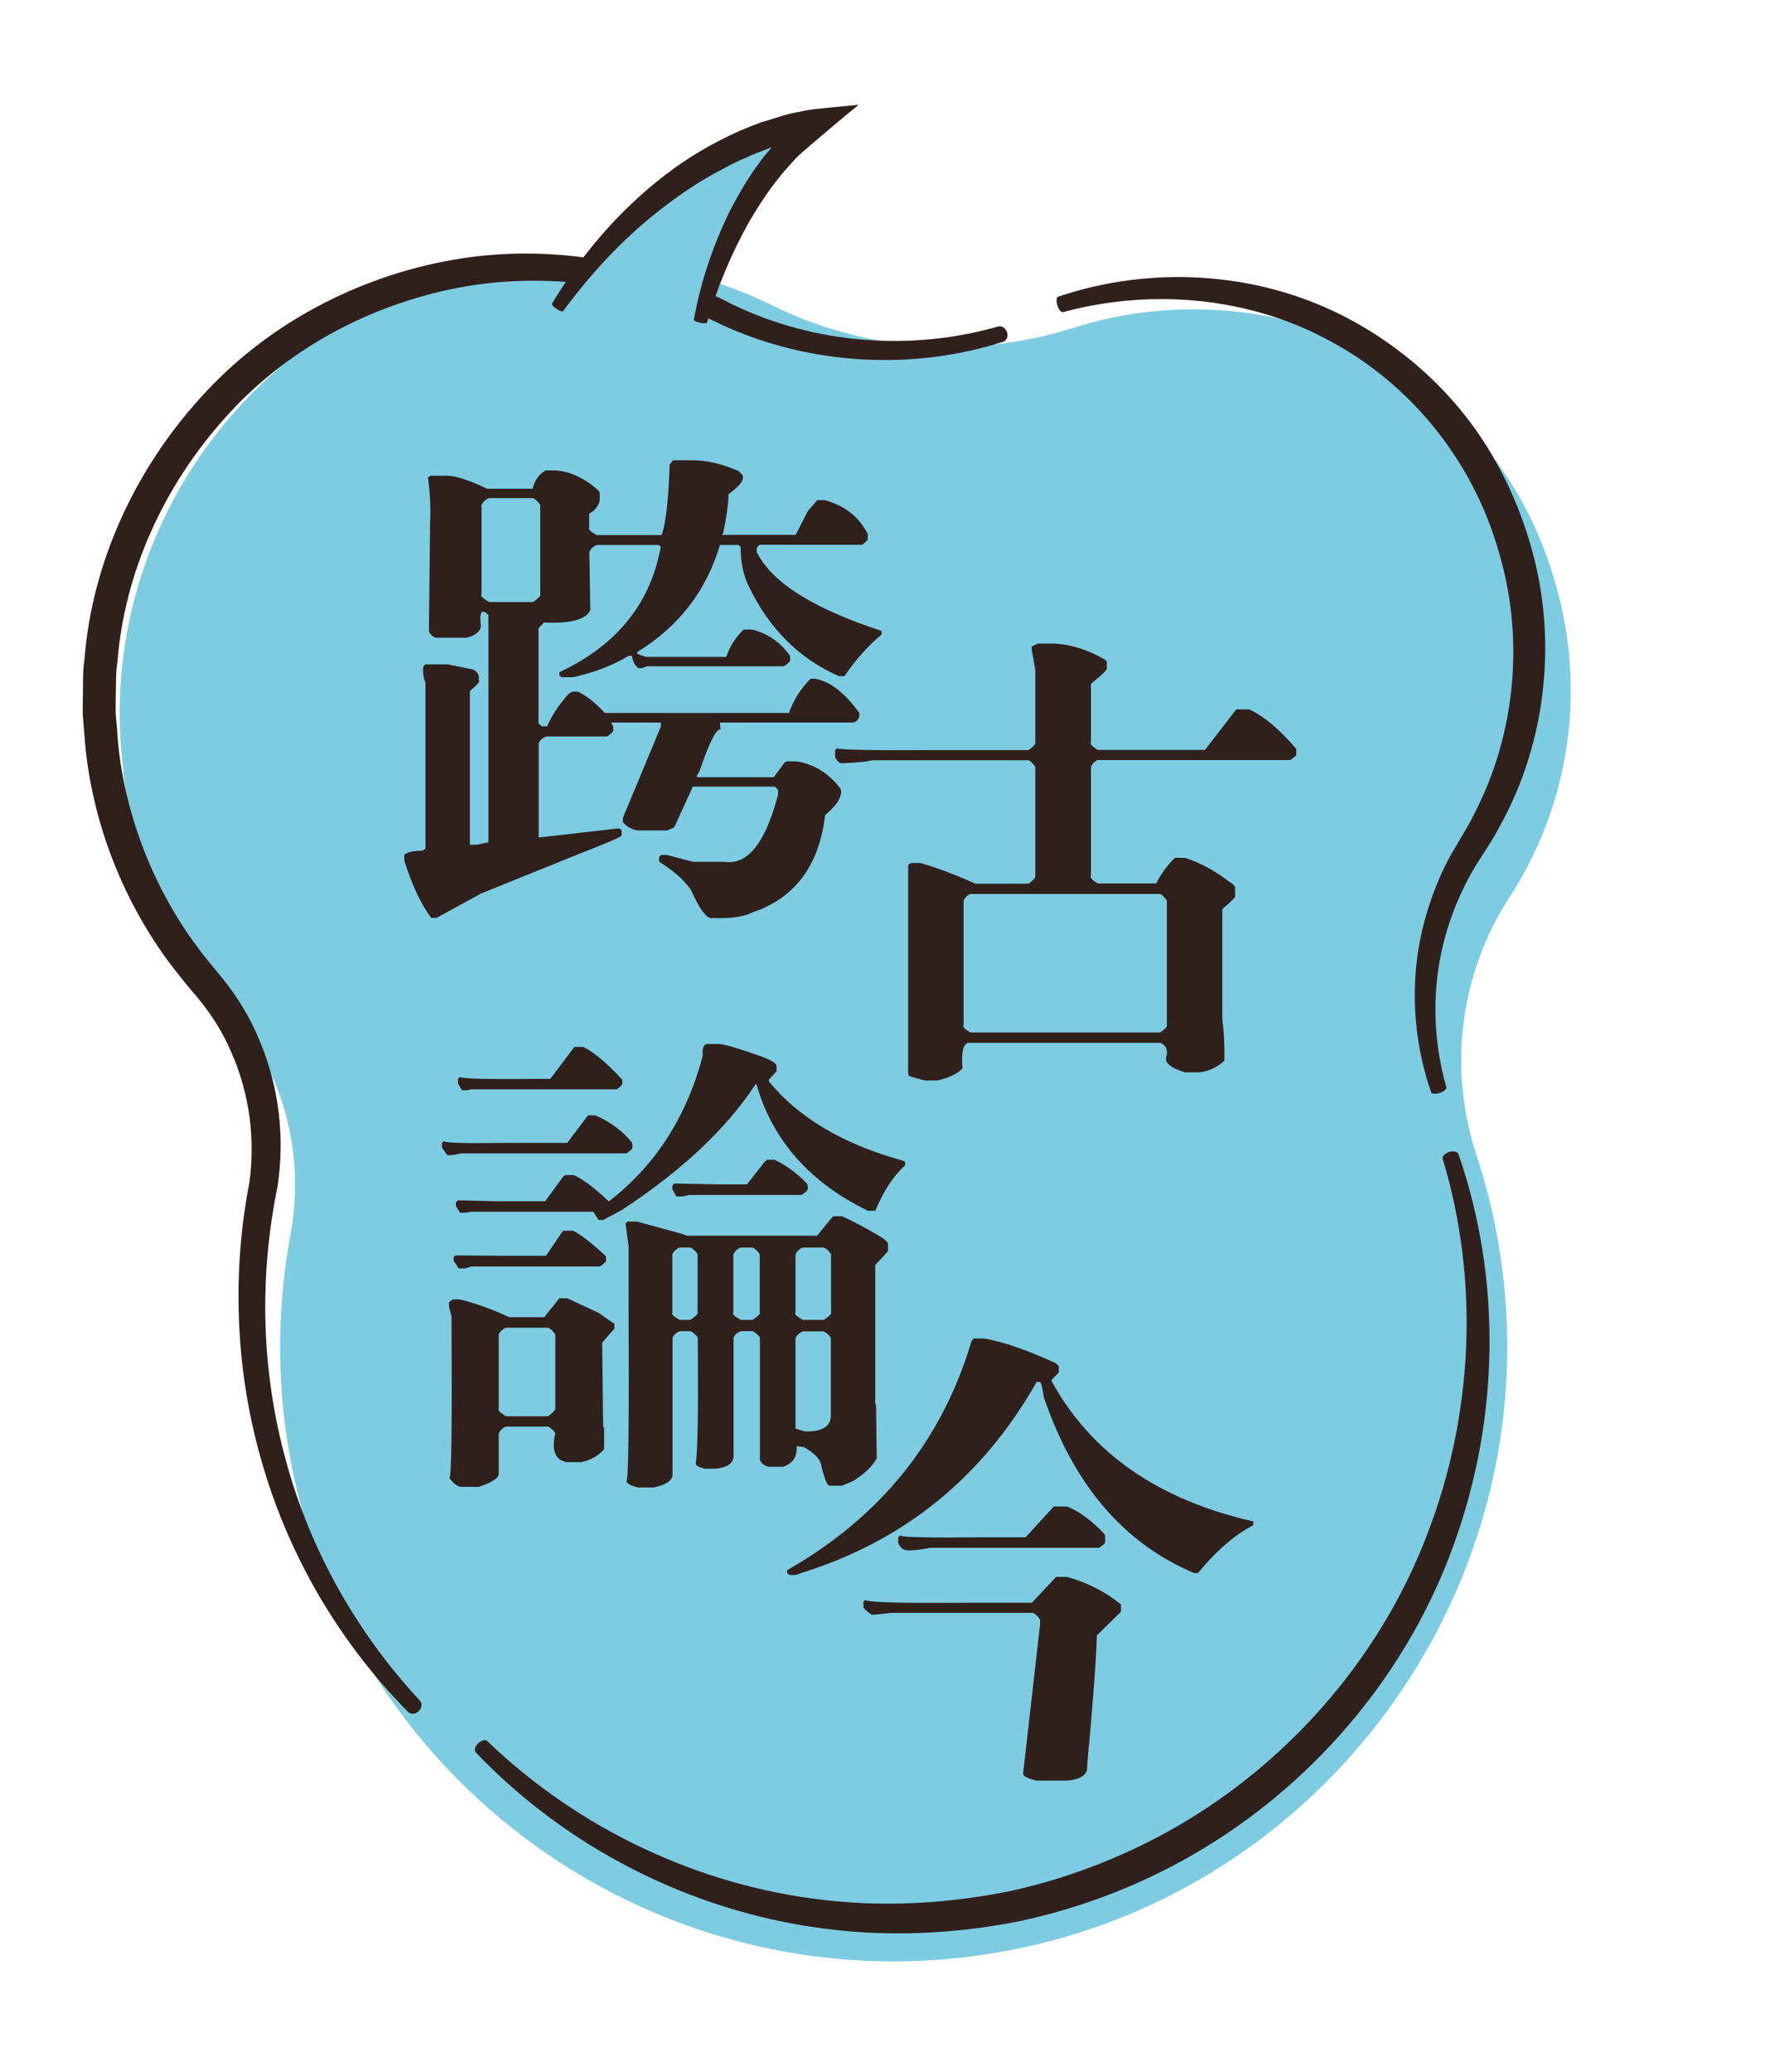 <svg width="312" height="365" viewBox="0 0 312 365" fill="none" xmlns="http://www.w3.org/2000/svg">
<path d="M21.788 135.974C16.277 94.432 44.464 55.252 85.574 47.188C103.435 43.681 121.019 46.418 136.133 53.809C152.782 61.992 171.771 63.301 189.451 57.689C197.692 55.071 206.68 53.973 216.229 54.741C239.84 56.67 260.844 71.365 270.586 92.969C280.949 115.974 277.886 139.916 266.074 158.088C257.294 171.616 255.236 188.245 260.27 203.537C262.355 209.872 263.897 216.51 264.78 223.398C272.059 278.927 234.967 331.517 180.14 343.158C119.6 356.01 61.095 315.822 50.894 255.429C48.715 242.527 48.937 229.744 51.192 217.598C53.823 203.533 50.085 188.863 40.662 178.06C30.715 166.644 23.839 152.26 21.686 135.991L21.788 135.974Z" fill="#7DCCE2"/>
<path d="M176.847 60.203C160.903 65.312 142.92 64.358 127.483 57.336C112.959 50.125 96.482 47.726 80.704 50.706C65.039 53.737 50.271 61.659 39.654 73.642C29.009 85.454 21.925 100.726 20.694 116.656C20.363 118.637 20.492 120.646 20.406 122.622L20.384 125.602L20.64 128.57C20.859 132.559 21.492 136.514 22.426 140.383C24.299 148.155 27.448 155.606 31.703 162.346C33.822 165.77 36.224 168.795 38.938 172.013C41.755 175.424 44.079 179.233 45.745 183.294C49.18 191.397 50.25 200.425 48.912 209.09C45.615 225.228 46.083 241.676 50.419 257.4C54.676 273.068 62.882 287.648 74.004 299.6C74.471 300.082 74.371 300.939 73.798 301.491C73.226 302.043 72.392 302.079 71.926 301.597C60.145 289.686 51.258 274.801 46.455 258.595C41.561 242.474 40.756 224.858 43.938 208.459C45.045 200.709 43.967 192.663 40.835 185.524C39.317 181.928 37.215 178.607 34.717 175.632C32.06 172.545 29.265 169.06 26.976 165.455C22.323 158.223 18.871 150.227 16.827 141.854C15.807 137.684 15.123 133.423 14.852 129.127L14.59 125.915C14.548 124.837 14.614 123.775 14.605 122.691C14.663 120.546 14.545 118.395 14.881 116.237C16.211 99.03 23.906 82.604 35.429 69.979C46.923 57.183 62.906 48.776 79.7 45.799C96.495 42.822 114.267 45.843 129.098 53.632C143.508 60.582 160.476 61.952 175.939 57.52C176.574 57.342 177.285 57.818 177.514 58.549C177.742 59.281 177.42 60.071 176.751 60.254L176.847 60.203Z" fill="#30201C"/>
<path d="M85.888 306.732C101.985 322.221 123.218 332.255 145.348 334.75C156.419 336.031 167.679 335.32 178.572 333.06C189.43 330.595 199.893 326.412 209.388 320.641C228.377 309.101 243.663 291.182 251.61 270.232C259.647 249.406 260.844 225.814 254.321 204.192C254.178 203.761 254.676 203.187 255.442 202.952C256.173 202.724 256.9 202.881 257.077 203.306C264.697 225.199 264.319 249.913 256.313 271.959C248.432 294.123 232.513 313.269 212.413 325.488C202.351 331.634 191.253 335.995 179.764 338.46C168.247 340.756 156.363 341.293 144.786 339.712C121.576 336.629 99.756 325.399 83.883 308.752C83.548 308.423 83.705 307.696 84.277 307.144C84.849 306.593 85.553 306.404 85.888 306.732Z" fill="#30201C"/>
<path d="M252.264 192.424C249.471 184.387 248.64 175.529 250.069 166.989C250.78 162.702 252.071 158.528 253.811 154.522C254.663 152.523 255.703 150.596 256.857 148.721C257.909 146.862 258.973 145.282 259.848 143.418C267.275 129.139 268.771 112.079 264.043 96.736C259.543 81.284 248.871 67.856 234.619 60.179C220.485 52.377 203.153 50.718 187.383 54.992C187.043 55.049 186.61 54.562 186.376 53.796C186.147 53.065 186.203 52.355 186.537 52.264C202.702 46.802 221.31 47.721 236.913 55.73C244.658 59.708 251.652 65.25 257.275 72.003C262.897 78.757 266.973 86.717 269.5 95.044C274.707 111.777 272.773 130.591 264.269 145.753C263.297 147.668 262.001 149.532 260.927 151.254C259.841 152.909 258.84 154.653 257.987 156.443C256.246 160.028 254.926 163.823 254.078 167.713C252.42 175.521 252.728 183.767 254.953 191.55C255.01 191.89 254.523 192.323 253.757 192.557C253.026 192.786 252.316 192.731 252.224 192.396L252.264 192.424Z" fill="#30201C"/>
<path d="M123.377 56.873C123.377 56.873 127.935 33.484 143.921 21.575C143.921 21.575 118.401 23.68 98.097 54.386" fill="#7DCCE2"/>
<path d="M97.312 53.468C102.453 44.932 109.076 37.09 117.231 30.846C121.288 27.71 125.749 25.1 130.506 23.001C131.748 22.476 132.832 22.048 134.215 21.534C136.456 20.911 138.821 19.986 140.875 19.709C143.099 19.194 144.733 19.127 146.555 18.925L151.379 18.46C148.415 20.817 145.299 23.514 142.268 26.091C141.469 26.752 140.801 27.355 140.235 27.941L138.938 29.385C138.44 29.959 137.873 30.545 137.421 31.182C135.417 33.621 133.697 36.293 132.063 39.055C128.942 44.624 126.389 50.658 124.632 56.837C124.587 56.985 124.065 57.003 123.412 56.868C122.759 56.733 122.298 56.496 122.304 56.32C123.498 49.71 125.641 43.326 128.608 37.258C130.168 34.263 131.87 31.279 133.93 28.55C134.405 27.84 134.994 27.18 135.549 26.526L135.9 26.117L135.888 26.049C135.883 26.015 135.877 25.981 135.877 25.981C135.775 25.998 135.78 26.032 135.65 26.089L133.875 26.774C132.95 27.105 132.043 27.539 131.13 27.938C129.299 28.703 127.541 29.7 125.806 30.623C122.32 32.577 119.027 34.849 115.877 37.342C109.576 42.328 104.072 48.3 99.256 54.821C99.137 54.946 98.62 54.788 98.103 54.42C97.551 54.058 97.204 53.661 97.283 53.508L97.312 53.468Z" fill="#30201C"/>
<path d="M182.901 113.381H185.597C188.631 113.483 191.664 114.426 194.731 116.179L195.102 116.516V117.696C195.237 117.932 194.36 118.808 192.473 120.325L192.305 120.493V130.773C192.069 131.009 192.439 131.447 193.484 132.121H212.392L217.92 124.976H220.178C222.773 126.155 225.537 128.481 228.503 131.952V132.728C228.638 132.964 228.267 133.368 227.424 133.907H193.484C192.945 134.143 192.541 134.548 192.305 135.087V154.298C192.069 154.534 192.439 154.972 193.484 155.646H203.798C204.472 154.298 205.382 152.95 206.595 151.636L207.134 151.13H208.853C211.448 151.939 214.044 153.321 216.639 155.309C217.246 155.646 217.616 155.983 217.717 156.32V157.77C217.852 158.006 217.212 158.68 215.83 159.826L215.459 160.163V179.711C215.763 181.7 215.864 184.059 215.83 186.856C214.617 188.002 213.201 188.676 211.583 188.912H208.853C206.157 188.103 205.078 187.092 205.685 185.845C205.82 184.767 205.415 184.059 204.505 183.722H170.835C169.824 183.722 169.42 185.239 169.655 188.238C168.678 189.216 167.195 189.923 165.206 190.362H163.049C160.69 189.789 159.746 189.452 160.252 189.351L160.083 189.182V152.377L160.623 152.04H162.24C165.072 152.849 168.307 154.062 171.914 155.68H181.317C182.227 155.006 182.598 154.534 182.497 154.332V135.121C182.126 134.548 181.755 134.143 181.317 133.941H153.713C152.871 134.177 151.253 134.345 148.927 134.447H148.388C148.085 134.548 147.68 134.211 147.208 133.435V132.155L147.579 131.818C147.714 132.087 153.208 132.222 164.128 132.155H181.317C182.227 131.481 182.598 131.009 182.497 130.807V118.066L181.856 114.426V113.921L182.867 113.415L182.901 113.381ZM171.037 157.5C170.498 157.736 170.094 158.141 169.858 158.68V180.621C169.622 180.857 169.992 181.262 171.037 181.902H204.505C205.415 181.295 205.786 180.857 205.685 180.621V158.68C205.314 158.107 204.944 157.702 204.505 157.5H171.037Z" fill="#30201C"/>
<path d="M103.686 196.502H104.967C107.562 197.648 109.686 199.198 111.304 201.187L111.472 201.524V202.029C111.607 202.265 111.236 202.67 110.394 203.209H81.24C80.161 203.479 79.352 203.58 78.813 203.478L77.903 202.198V201.355L78.273 201.018C78.273 201.355 81.812 201.456 88.857 201.355H99.979L103.518 196.67L103.686 196.502ZM98.53 228.723H99.979L105.506 231.284L108.304 233.239V234.082L106.147 236.542L106.315 251.338L106.484 251.507V255.315C105.473 256.495 104.091 257.27 102.406 257.607H99.979C97.856 257.27 97.181 255.551 97.889 252.518C97.519 251.945 97.114 251.541 96.609 251.338H89.194C88.587 251.574 88.183 251.979 87.913 252.518V259.663C87.913 260.405 86.733 261.18 84.374 261.955H81.374C80.768 261.955 80.094 261.517 79.386 260.607L79.217 260.438C79.588 260.337 79.689 251.102 79.588 232.734V231.891L79.15 230.273V229.431L79.79 228.925H81.071C83.801 229.599 86.7 230.644 89.767 232.06H95.934L98.564 228.757L98.53 228.723ZM99.237 216.825H101.058C102.439 217.567 104.327 219.016 106.652 221.173L106.821 221.443V221.948C106.956 222.184 106.585 222.589 105.742 223.128H83.127L81.947 223.465H80.869L79.959 222.117V221.443L80.329 221.173L88.654 221.241H96.238L99.237 216.825ZM124.684 183.93H126.841C127.987 184.031 130.515 184.806 134.458 186.222C135.975 186.795 136.784 187.301 136.885 187.739V188.75L135.537 190.199V190.536C140.795 196.94 148.648 201.591 159.163 204.49L159.534 204.658V205.332C157.546 207.085 155.793 209.747 154.276 213.32H152.996C142.75 208.332 136.177 200.917 133.346 191.042H133.178C127.987 198.929 120.134 206.276 109.652 213.152L106.315 214.938H105.506L104.597 213.489H82.52C82.925 213.59 82.453 213.657 81.071 213.657L80.363 212.478V211.803L80.734 211.466L87.239 211.635H96.103L99.271 207.287L99.642 207.017H101.091C102.608 207.658 104.596 209.107 107.057 211.433L107.225 211.601H107.394C115.55 205.299 121.01 196.771 123.875 186.02C123.74 184.705 124.01 183.998 124.684 183.896V183.93ZM101.26 184.436H102.81C104.664 185.346 106.989 187.267 109.686 190.233V190.738C109.821 190.974 109.484 191.379 108.708 191.918H82.722C83.026 192.019 82.588 192.087 81.442 192.087L80.734 190.907V190.064L81.105 189.727C81.24 190.064 86.295 190.165 96.305 190.064H97.013L101.091 184.638L101.26 184.469V184.436ZM89.194 233.913C88.587 234.149 88.183 234.554 87.913 235.093V248.17C87.677 248.406 88.082 248.844 89.194 249.518H96.609C97.519 248.844 97.923 248.372 97.889 248.17V235.093C97.519 234.52 97.114 234.116 96.609 233.913H89.194ZM147.03 214.264H148.378C150.232 215.073 152.524 216.286 155.254 217.904C155.962 218.342 156.4 218.746 156.534 219.084V220.432L154.276 222.892V247.462C154.411 247.024 154.445 247.631 154.445 249.316L154.546 256.9C153.872 258.248 152.49 259.596 150.4 260.91L148.412 261.753H146.322C145.85 261.854 145.311 260.573 144.704 257.911C144.468 256.933 143.457 255.956 141.705 254.945L140.424 254.776C140.559 256.664 139.716 257.877 137.997 258.416H135.57C134.863 258.315 134.29 257.911 133.953 257.237V235.632C133.582 235.127 133.178 234.756 132.672 234.52H130.582C129.976 234.756 129.571 235.127 129.302 235.632V256.731C129.167 257.877 128.122 258.551 126.133 258.753H124.246C123.269 258.517 122.729 258.248 122.628 257.911C122.999 255.821 123.1 248.372 122.999 235.632C122.628 235.127 122.224 234.756 121.718 234.52H119.831C119.224 234.756 118.82 235.127 118.55 235.632V259.933C118.415 260.91 117.303 261.618 115.213 262.056H112.416C111.101 261.719 110.427 261.315 110.427 260.877C110.798 260.776 110.899 249.754 110.798 227.88V219.555L110.259 215.545L110.629 215.208H112.247L120.404 217.432L121.044 217.702H144.03L146.727 214.399L147.097 214.23L147.03 214.264ZM119.797 219.791C119.19 220.027 118.786 220.432 118.516 220.971V231.251C118.28 231.487 118.685 231.891 119.797 232.532H121.684C122.662 231.891 123.066 231.487 122.965 231.251V220.971C122.594 220.398 122.19 219.994 121.684 219.791H119.797ZM135.166 204.321H136.514C138.638 205.332 140.525 206.714 142.21 208.5L142.379 208.838V209.343C142.514 209.579 142.143 209.983 141.3 210.523H121.482L120.303 210.792H119.224L118.516 209.512V208.838L118.887 208.5L126.673 208.669H131.661L134.661 204.827L135.2 204.321H135.166ZM130.549 219.791C129.942 220.027 129.537 220.432 129.268 220.971V231.251C129.032 231.487 129.436 231.891 130.549 232.532H132.638C133.616 231.891 134.02 231.487 133.919 231.251V220.971C133.548 220.398 133.144 219.994 132.638 219.791H130.549ZM141.502 219.791C140.896 220.027 140.491 220.432 140.222 220.971V231.251C139.986 231.487 140.39 231.891 141.502 232.532H145.21C146.187 231.891 146.592 231.487 146.491 231.251V220.971C146.12 220.398 145.715 219.994 145.21 219.791H141.502ZM141.502 234.587C140.896 234.823 140.491 235.194 140.222 235.7V251.675L141.84 252.181H142.749C144.974 252.08 146.221 251.271 146.457 249.788V235.666C146.086 235.16 145.682 234.79 145.176 234.554H141.469L141.502 234.587Z" fill="#30201C"/>
<path d="M171.641 235.817H173.528C176.831 236.39 181.044 237.84 186.1 240.165L186.639 240.671V241.783L185.358 243.131V243.3C192.301 256.006 204.165 264.23 220.916 268.039V268.713C217.714 270.364 214.512 273.094 211.311 276.97L211.142 277.139H210.502C198.065 271.914 189.234 261.567 183.977 246.097C183.741 244.345 183.505 243.468 183.269 243.468H182.73C173.191 260.287 159.339 271.51 141.206 277.139L140.296 277.476H139.116L138.746 277.139V276.633C155.227 267.23 166.046 253.782 171.236 236.323L171.607 235.817H171.641ZM186.1 277.813H188.088C191.695 278.824 194.863 280.442 197.593 282.666V283.947L193.346 288.126C193.211 292.676 192.638 300.327 191.627 311.079C191.796 312.595 190.65 313.472 188.088 313.708H182.763C181.246 313.371 180.438 312.966 180.336 312.528L183.336 286.171V285.329C182.965 284.756 182.561 284.351 182.055 284.149H157.182L154.014 284.486H153.643C152.665 283.812 152.194 283.34 152.194 283.037V282.194L152.564 281.857C152.699 282.295 158.934 282.498 171.304 282.363H181.887L186.134 277.846L186.1 277.813ZM185.729 265.41H188.088C190.212 266.252 192.301 267.803 194.425 269.993L194.796 270.499V271.51C194.93 271.746 194.56 272.15 193.717 272.69H164.024C161.799 273.094 160.417 273.229 159.946 273.128C159.238 273.128 158.665 272.69 158.328 271.847V270.836L158.698 270.499C158.833 270.836 163.653 270.937 173.191 270.836H180.775L185.763 265.41H185.729Z" fill="#30201C"/>
<path d="M118.75 81.085H122.02C124.581 81.085 127.311 81.726 130.21 83.006L130.951 83.782V84.321C130.816 85.029 129.974 85.939 128.423 87.051C128.423 88.466 128.12 90.758 127.48 93.96L127.277 94.23H140.254L142.411 90.017L144.096 88.096H145.309C148.848 89.04 151.41 91.028 152.96 94.061V94.769C153.095 95.005 152.758 95.41 151.949 95.983H133.85L133.378 96.522V97.23C135.973 102.555 143.253 107.172 155.184 111.082L155.387 111.25V111.79C152.96 113.846 150.769 116.272 148.848 119.137H147.904C140.826 116.036 135.467 110.678 131.861 103.027C130.985 101.106 130.547 98.881 130.547 96.353L130.176 96.016H126.907C124.48 104.139 119.627 110.408 112.347 114.857V115.194L113.83 115.733H128.019C128.626 113.879 129.67 112.262 131.086 110.913H132.569C135.366 111.621 137.591 113.172 139.276 115.565V116.171C139.411 116.407 139.04 116.812 138.164 117.385H114.099L113.088 117.722H112.515C111.908 117.25 111.538 116.542 111.403 115.531H110.83C108.032 117.216 104.763 118.497 101.022 119.306H98.966L98.595 118.969V118.429C108.1 113.981 113.964 107.206 116.121 98.005L116.492 96.353L116.121 96.016H105.201C104.594 96.252 104.156 96.657 103.887 97.23L104.055 107.476C103.314 109.161 100.584 109.902 95.865 109.666L94.921 110.711V127.429L95.495 127.968H96.438C97.18 126.282 98.157 124.732 99.337 123.317C99.943 122.44 100.516 121.935 101.022 121.834H101.763C103.179 122.407 104.797 123.654 106.617 125.608H139.074C139.815 123.451 141.029 121.497 142.714 119.744L142.916 119.575H143.658C146.32 120.047 148.949 122.07 151.477 125.608V126.148C151.342 126.788 150.971 127.159 150.365 127.294H126.873L127.041 128.507C126.3 128.271 125.019 130.799 123.233 136.057L122.862 136.596V136.933H136.377L138.332 134.304L138.703 134.136H140.388C143.422 134.607 145.983 136.158 148.039 138.787L148.241 139.124V139.832C148.107 140.876 147.196 142.123 145.444 143.606C144.399 152.471 140.152 158.167 132.771 160.694C131.153 161.503 128.76 161.874 125.592 161.739C124.648 161.975 123.368 160.324 121.784 156.751C120.469 154.931 118.615 153.313 116.189 151.83V150.954L116.56 150.617H117.503L122.154 151.83H127.648C131.76 152.471 134.928 148.527 137.153 140V139.124L136.58 138.585H122.121L118.851 145.764L117.638 146.303H112.313C111.201 146.067 110.358 145.561 109.785 144.82V144.112L116.492 128.001V127.294H107.729L108.1 128.001V128.541C108.235 128.777 107.864 129.181 106.988 129.754H96.27C95.663 129.99 95.225 130.361 94.955 130.9V147.55L108.841 145.966H109.212L109.583 146.303V147.179C109.583 147.415 107.089 148.493 102.134 150.415L84.776 157.425L76.957 161.706H76.013C74.194 159.313 72.643 155.942 71.261 151.628V150.583C71.868 150.111 72.946 149.875 74.429 149.875L75.002 149.538V120.283C74.632 119.407 74.497 118.429 74.632 117.385L75.002 117.048H78.912L83.293 117.924C83.9 118.16 84.271 118.564 84.406 119.137V119.912C84.642 120.047 84.17 120.62 82.923 121.665L82.822 121.834V148.831H84.035L86.091 148.392V108.352L85.518 107.813H85.35C84.709 107.577 84.541 108.419 84.776 110.341C84.642 111.284 83.799 111.958 82.249 112.363H76.924C76.317 112.228 75.879 111.857 75.609 111.217L75.811 92.039C75.946 89.646 75.811 87.017 75.441 84.152L75.811 83.815H78.406C79.957 83.714 82.451 84.456 85.855 86.107H93.877C94.247 84.591 95.023 83.512 96.202 82.872H97.887C100.449 83.04 102.909 84.186 105.336 86.276L105.707 86.714V88.298C105.336 89.343 104.729 90.084 103.853 90.489V92.949C103.617 93.185 104.022 93.623 105.168 94.264H116.627C117.368 92.208 117.84 88.062 118.043 81.827L118.615 81.119L118.75 81.085ZM86.192 87.759C85.585 87.995 85.147 88.399 84.878 88.972V104.746C84.642 104.914 85.046 105.352 86.192 106.06H94.011C94.955 105.352 95.36 104.914 95.225 104.746V88.972C94.854 88.399 94.45 87.995 94.011 87.759H86.192Z" fill="#30201C"/>
</svg>

